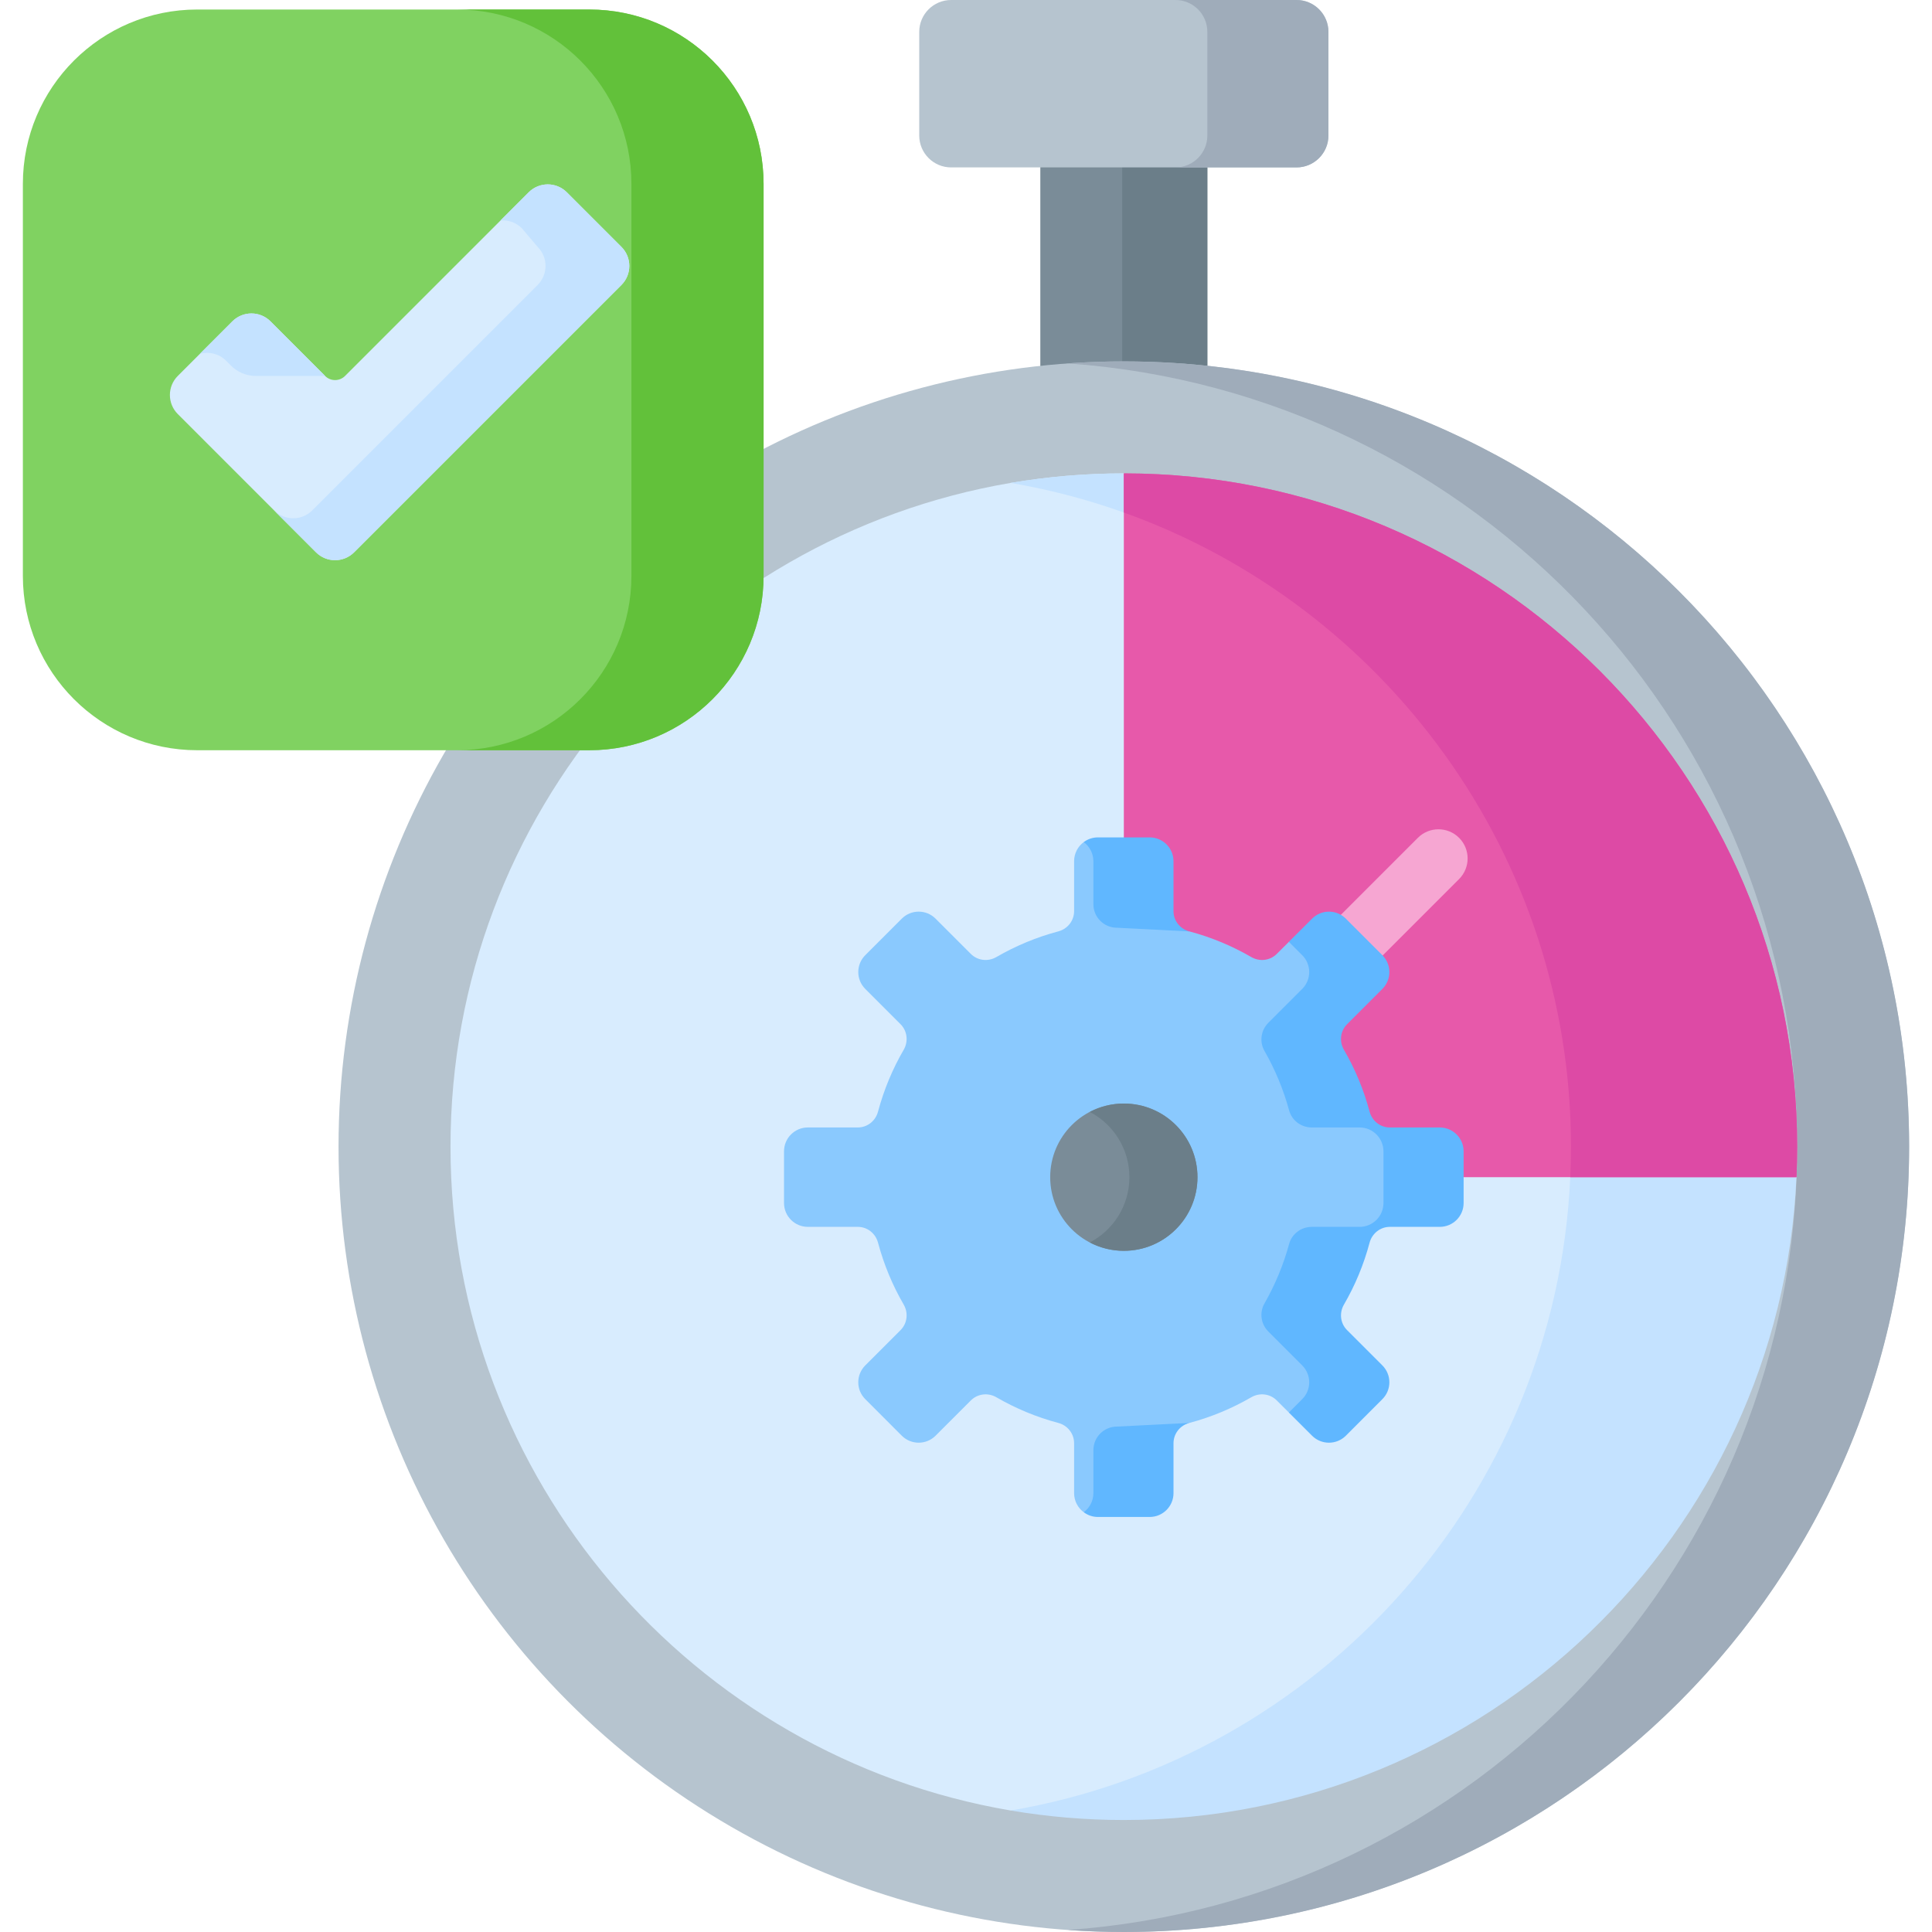 <svg id="Capa_1" enable-background="new 0 0 512 512" height="512" viewBox="0 0 512 512" width="512" xmlns="http://www.w3.org/2000/svg"><g><path d="m275.695 36.38h44.264v72.438h-44.264z" fill="#7a8c98"/><path d="m297.398 36.38h22.561v72.438h-22.561z" fill="#6b7e89"/><circle cx="297.827" cy="303.888" fill="#b6c4cf" r="208.112"/><path d="m297.827 95.776c-4.989 0-9.935.187-14.836.532 108.012 7.609 193.276 97.632 193.276 207.579s-85.264 199.97-193.276 207.579c4.901.345 9.847.532 14.836.532 114.937 0 208.112-93.175 208.112-208.112 0-114.935-93.175-208.11-208.112-208.11z" fill="#9facba"/><path d="m448.309 311.97c-4.234 94.653-114.019 167.837-180.431 167.837-84.186-14.278-148.49-87.73-148.49-175.924 0-88.173 64.304-161.625 148.48-175.914 9.745-1.648 19.749-2.514 29.958-2.514l16.442 17.204 88.183 92.273z" fill="#d8ecfe"/><path d="m314.267 142.659c-14.505-6.902-30.081-11.899-46.41-14.67 0-.01.01-.01.01-.021 9.745-1.648 19.749-2.514 29.958-2.514z" fill="#c4e2ff"/><path d="m476.078 311.97c-4.234 94.653-82.569 170.351-178.252 170.351-10.199 0-20.212-.865-29.947-2.514l-.01-.01c81.58-13.866 144.483-83.28 148.264-167.827.124-2.679.185-5.378.185-8.087 0-24.436-4.934-47.728-13.866-68.95z" fill="#c4e2ff"/><path d="m476.264 303.883c0 2.709-.062 5.408-.185 8.087h-178.252v-186.515c98.392 0 178.437 80.046 178.437 178.428z" fill="#e759aa"/><g><path d="m297.827 125.455v10.369c68.992 24.68 118.494 90.694 118.494 168.058 0 2.709-.062 5.408-.185 8.087h59.944c.123-2.679.185-5.378.185-8.087 0-98.381-80.045-178.427-178.438-178.427z" fill="#dd4aa5"/></g><g><path d="m355.249 261.185c-1.978 0-3.955-.755-5.464-2.264-3.017-3.017-3.017-7.909.001-10.927l25.96-25.959c3.017-3.016 7.909-3.017 10.927.001 3.017 3.017 3.017 7.909-.001 10.927l-25.96 25.959c-1.508 1.509-3.486 2.263-5.463 2.263z" fill="#f6a6d2"/></g><path d="m343.591 44.366h-91.528c-4.67 0-8.456-3.786-8.456-8.456v-27.454c0-4.67 3.786-8.456 8.456-8.456h91.528c4.67 0 8.456 3.786 8.456 8.456v27.454c0 4.67-3.786 8.456-8.456 8.456z" fill="#b6c4cf"/><path d="m343.591 0h-32.089c4.67 0 8.456 3.786 8.456 8.456v27.454c0 4.67-3.786 8.456-8.456 8.456h32.089c4.67 0 8.456-3.786 8.456-8.456v-27.454c0-4.67-3.786-8.456-8.456-8.456z" fill="#9facba"/><path d="m156.151 198.82h-103.883c-25.519 0-46.207-20.687-46.207-46.207v-103.883c0-25.519 20.687-46.207 46.207-46.207h103.883c25.519 0 46.207 20.687 46.207 46.207v103.883c-.001 25.52-20.688 46.207-46.207 46.207z" fill="#80d261"/><path d="m156.151 2.524h-35.026c25.519 0 46.207 20.688 46.207 46.207v103.883c0 25.519-20.687 46.206-46.207 46.206h35.026c25.519 0 46.207-20.687 46.207-46.206v-103.884c-.001-25.519-20.688-46.206-46.207-46.206z" fill="#62c13a"/><g><path d="m348.495 340.497 5.915 30.694-12.833 3.162c-.01-.011-.01-.021-.01-.021l-3.214-3.204c-1.793-1.803-4.564-2.112-6.758-.835-5.089 2.946-10.59 5.254-16.411 6.799-7.183 1.832-13.99 9.181-13.99 9.181s-8.47 14.483-13.99 14.483c-1.545-1.143-2.555-2.987-2.555-5.068v-13.228c0-2.534-1.731-4.718-4.183-5.367-5.82-1.545-11.322-3.853-16.411-6.799-2.194-1.277-4.965-.968-6.768.835l-9.354 9.354c-2.472 2.462-6.47 2.462-8.942 0l-9.684-9.694c-2.472-2.462-2.472-6.47 0-8.942l9.354-9.354c1.793-1.792 2.102-4.564.834-6.758-2.957-5.089-5.254-10.601-6.81-16.411-.649-2.452-2.823-4.193-5.357-4.193h-13.238c-3.482 0-6.315-2.823-6.315-6.315v-13.701c0-3.492 2.823-6.325 6.315-6.325h13.238c2.534 0 4.708-1.741 5.357-4.193 1.556-5.81 3.853-11.322 6.81-16.4 1.267-2.204.958-4.966-.834-6.768l-9.354-9.354c-2.472-2.472-2.472-6.469 0-8.942l9.684-9.684c2.472-2.473 6.47-2.473 8.942 0l9.354 9.354c1.803 1.793 4.574 2.102 6.768.824 5.089-2.946 10.59-5.254 16.411-6.799 2.452-.649 4.183-2.823 4.183-5.367v-13.228c0-2.081 1.01-3.925 2.555-5.069 9.581 0 13.99 15.955 13.99 15.955s8.726 7.443 13.99 7.709c5.821 1.545 11.322 3.853 16.411 6.799 2.194 1.277 4.965.969 6.758-.824l3.214-3.204v-.01l10.909 5.774-2.995 30.359 30.067 26.241z" fill="#8ac9fe"/><g fill="#60b7ff"><path d="m315.184 246.827-19.182-.968c-3.451 0-6.243-2.792-6.243-6.243v-11.384c0-2.071-1.01-3.915-2.555-5.069 1.051-.783 2.349-1.246 3.77-1.246h13.701c3.492 0 6.315 2.823 6.315 6.315v13.228c.001 2.544 1.742 4.718 4.194 5.367z"/><path d="m387.874 305.115v13.701c0 3.492-2.833 6.315-6.325 6.315h-13.228c-2.534 0-4.708 1.741-5.367 4.193-1.545 5.81-3.843 11.321-6.799 16.411-1.277 2.194-.968 4.966.834 6.758l9.354 9.354c2.472 2.472 2.472 6.48 0 8.942l-9.684 9.694c-2.472 2.462-6.48 2.462-8.942 0l-6.14-6.13c-.01-.011-.01-.021-.01-.021l3.534-3.544c2.472-2.462 2.472-6.47 0-8.942l-8.973-8.973c-1.978-1.968-2.421-5.027-1.03-7.448 2.802-4.904 5.017-10.189 6.531-15.762.731-2.689 3.214-4.533 5.996-4.533h12.682c3.492 0 6.325-2.823 6.325-6.315v-13.701c0-3.492-2.833-6.325-6.325-6.325h-12.682c-2.781 0-5.264-1.834-5.996-4.523-1.514-5.573-3.729-10.868-6.531-15.762-1.391-2.431-.948-5.481 1.03-7.458l8.973-8.973c2.472-2.472 2.472-6.469 0-8.942l-3.534-3.533v-.01l6.15-6.14c2.462-2.473 6.47-2.473 8.942 0l9.684 9.684c2.472 2.473 2.472 6.47 0 8.942l-9.354 9.354c-1.803 1.803-2.112 4.564-.834 6.768 2.957 5.079 5.254 10.59 6.799 16.4.659 2.452 2.833 4.193 5.367 4.193h13.228c3.492 0 6.325 2.833 6.325 6.326z"/><path d="m315.184 377.093c-2.452.649-4.193 2.833-4.193 5.367v13.228c0 3.492-2.823 6.325-6.315 6.325h-13.701c-1.422 0-2.72-.464-3.77-1.257 1.545-1.154 2.555-2.987 2.555-5.068v-11.384c0-3.441 2.792-6.243 6.243-6.243z"/></g></g><circle cx="297.827" cy="311.965" fill="#7a8c98" r="19.515"/><path d="m297.827 292.45c-3.257 0-6.32.809-9.02 2.22 6.234 3.258 10.495 9.774 10.495 17.295s-4.261 14.037-10.495 17.295c2.699 1.411 5.763 2.22 9.02 2.22 10.777 0 19.514-8.737 19.514-19.515 0-10.777-8.737-19.515-19.514-19.515z" fill="#6b7e89"/><path d="m164.681 65.424-14.466-14.466c-2.79-2.79-7.313-2.79-10.103 0l-48.671 48.673c-1.46 1.46-3.827 1.46-5.286 0l-14.471-14.471c-2.79-2.79-7.313-2.79-10.103 0l-14.465 14.466c-2.79 2.79-2.79 7.313 0 10.103l36.626 36.635c2.79 2.79 7.313 2.79 10.102 0l70.838-70.837c2.789-2.79 2.789-7.313-.001-10.103z" fill="#d8ecfe"/><g fill="#c4e2ff"><path d="m59.912 95.591 1.311 1.311c1.747 1.747 4.116 2.728 6.587 2.728h18.344l-14.47-14.47c-2.79-2.79-7.313-2.79-10.103 0l-8.594 8.594c2.39-.647 5.049-.039 6.925 1.837z"/><path d="m164.681 65.424-14.466-14.466c-2.79-2.79-7.313-2.79-10.103 0l-7.47 7.47c2.024-.171 4.107.515 5.656 2.063l4.18 4.932c2.79 2.79 2.79 7.313 0 10.103l-59.728 59.728c-2.79 2.79-7.313 2.79-10.102 0l-.029-.015 11.122 11.124c2.79 2.79 7.313 2.79 10.102 0l70.838-70.837c2.79-2.789 2.79-7.312 0-10.102z"/></g></g></svg>